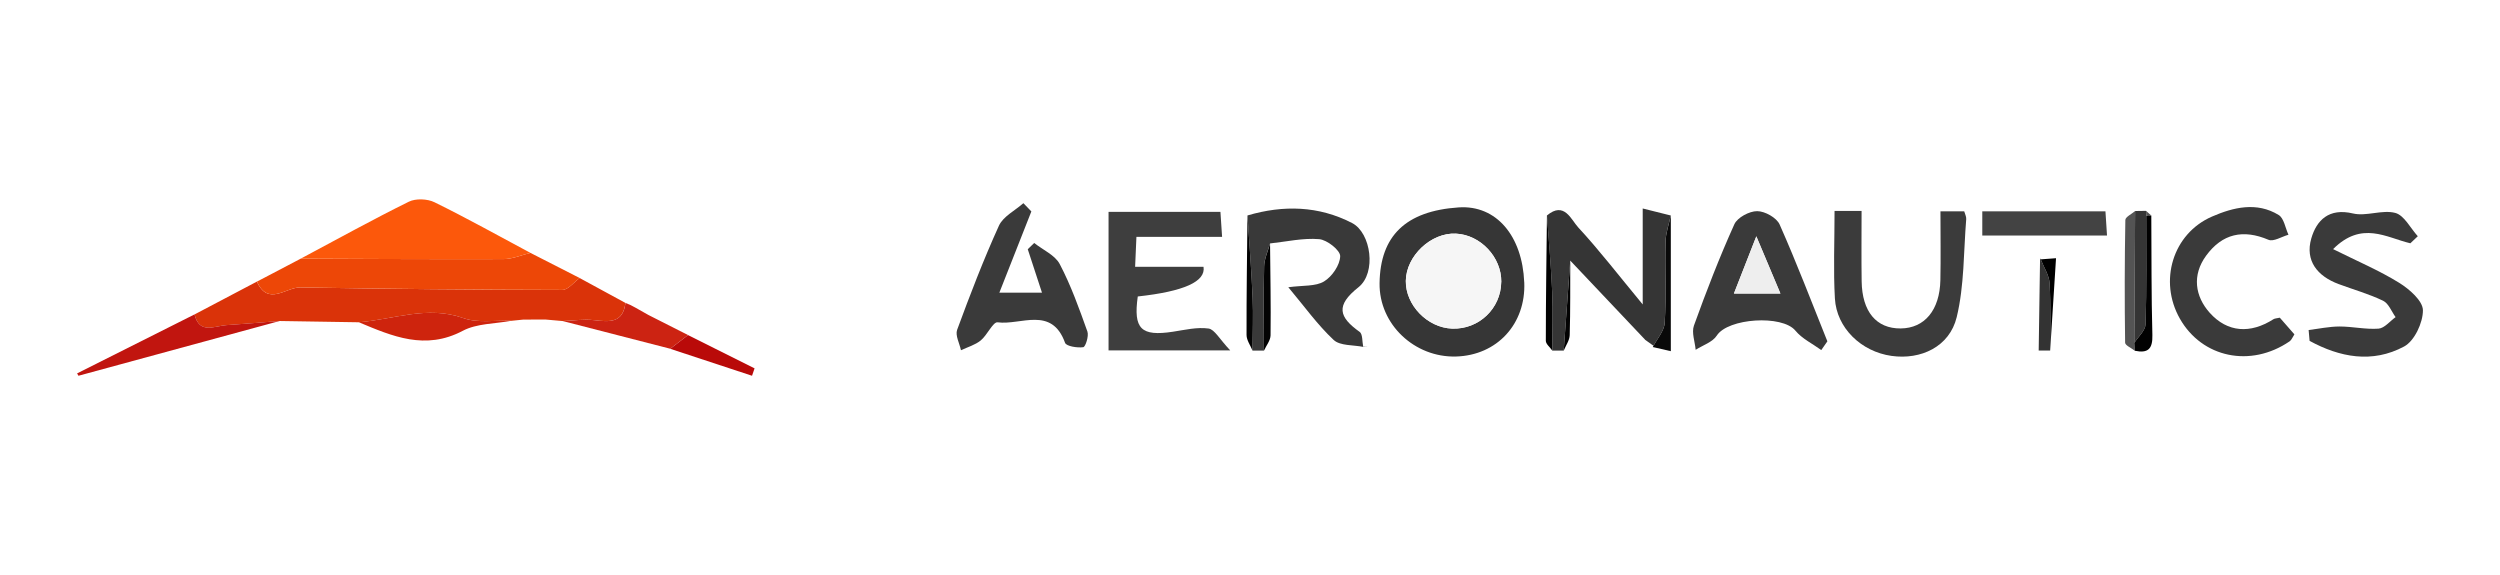<svg xmlns="http://www.w3.org/2000/svg" id="uuid-54d04643-63c5-463a-a19c-a9a1c59ce557" viewBox="0 0 652 150"><path d="M146.73,83.73c-1.5-.13-3-.26-4.5-.4-1.92,0-3.83.01-5.75.02-1.02.1-2.04.21-3.05.31-4.21-.17-8.78.66-12.57-.69-9.43-3.38-18.24.38-27.3,1.08-6.87-.11-13.74-.22-20.61-.33-4.63.37-9.26.77-13.9,1.08-3.13.21-7.01,2.47-8.32-2.79,5.42-2.86,10.85-5.71,16.27-8.57,2.93,6.5,7.56,1.46,11.33,1.52,22.77.39,45.55.62,68.33.65,1.5,0,3.01-2.02,4.51-3.1,3.98,2.16,7.96,4.33,11.94,6.49-.63,5.31-4.18,4.97-8.16,4.5-2.7-.32-5.48.12-8.23.23Z" style="fill:#da3309; stroke-width:0px;"></path><path d="M151.18,72.51c-1.5,1.08-3.01,3.1-4.51,3.1-22.78-.04-45.55-.26-68.33-.65-3.78-.07-8.4,4.98-11.33-1.52,0,0-.05.03-.05.03,1.01-.53,2.01-1.05,3.02-1.58,2.82-1.48,5.64-2.96,8.46-4.44,17.62.06,35.25.19,52.87.12,2.34-.01,4.68-1.05,7.02-1.62,4.28,2.19,8.56,4.37,12.85,6.56Z" style="fill:#ed4707; stroke-width:0px;"></path><path d="M138.33,65.95c-2.34.57-4.68,1.61-7.02,1.62-17.62.08-35.25-.05-52.87-.12,9.37-4.99,18.66-10.14,28.17-14.84,1.81-.9,4.86-.77,6.71.14,8.46,4.15,16.7,8.76,25.01,13.2Z" style="fill:#fc580b; stroke-width:0px;"></path><path d="M50.73,82c1.31,5.26,5.19,3,8.32,2.79,4.64-.31,9.27-.72,13.9-1.08-17.5,4.76-34.99,9.53-52.49,14.29-.12-.21-.23-.41-.35-.62,10.21-5.13,20.41-10.25,30.62-15.38Z" style="fill:#c1150f; stroke-width:0px;"></path><path d="M93.55,84.04c9.06-.7,17.87-4.46,27.3-1.08,3.79,1.36,8.36.53,12.57.69-4.27.81-9.04.68-12.72,2.62-9.79,5.18-18.36,1.44-27.15-2.24Z" style="fill:#ce240d; stroke-width:0px;"></path><path d="M146.73,83.73c2.75-.1,5.53-.54,8.23-.23,3.98.47,7.53.8,8.16-4.5.45.19.9.38,1.35.57.43.23.85.45,1.28.68,1.12.63,2.24,1.27,3.37,1.9-.24.21-.48.41-.1.08-.35.37-.13.14.08-.09,3.45,1.75,6.9,3.49,10.34,5.24-1.55,1.19-3.09,2.38-4.64,3.57-9.36-2.41-18.72-4.82-28.08-7.23Z" style="fill:#cc2312; stroke-width:0px;"></path><path d="M174.8,90.96c1.55-1.19,3.09-2.38,4.64-3.57,5.78,2.89,11.57,5.78,17.35,8.68-.22.64-.44,1.29-.66,1.93-7.11-2.34-14.22-4.69-21.33-7.03Z" style="fill:#b90a09; stroke-width:0px;"></path><path d="M136.47,83.35c1.92,0,3.83-.01,5.75-.02-1.92,0-3.83.01-5.75.02Z" style="fill:#ce240d; stroke-width:0px;"></path><path d="M69.97,71.89c-1.01.53-2.01,1.05-3.02,1.58,1.01-.53,2.01-1.05,3.02-1.58Z" style="fill:#da3309; stroke-width:0px;"></path><path d="M165.74,80.25c-.43-.23-.85-.45-1.28-.68.43.23.85.45,1.28.68Z" style="fill:#da3309; stroke-width:0px;"></path><path d="M318.72,61.78h-22.34c-.12,2.69-.22,4.93-.34,7.81h17.84q.93,5.76-17.15,7.73c-1.19,8.47.85,10.47,9.19,9.19,3.08-.47,6.27-1.25,9.27-.83,1.57.22,2.83,2.72,5.65,5.7h-31.73v-36.12h29.18c.11,1.74.25,3.74.43,6.51Z" style="fill:#3e3e3e; stroke-width:0px;"></path><path d="M397.53,73.63c.45,10.85-7.1,19.05-17.81,19.35-10.74.3-20.09-8.34-19.93-19.15.18-12.27,6.77-18.8,20.63-19.74,9.87-.67,16.61,7.5,17.1,19.54ZM391.53,73.52c.08-6.44-5.41-12.28-11.84-12.59-6.48-.31-12.98,5.82-13.06,12.33-.07,6.32,5.63,12.2,12.07,12.44,6.96.26,12.74-5.23,12.82-12.18Z" style="fill:#363636; stroke-width:0px;"></path><path d="M478.46,55.02h7.04c0,6.24-.07,12.29.02,18.34.11,7.93,3.84,12.36,10.19,12.3,6.23-.06,10.18-4.77,10.34-12.61.12-5.86.02-11.73.02-17.93h6.2c.19.7.57,1.38.52,2.02-.7,8.55-.48,17.33-2.48,25.57-1.87,7.71-9.33,11.19-17,10.11-7.89-1.11-14.33-7.27-14.77-14.98-.42-7.32-.09-14.68-.09-22.84Z" style="fill:#3b3b3b; stroke-width:0px;"></path><path d="M628.62,63.45c-6.27-1.48-12.67-5.95-20.15,1.52,6.34,3.16,12.04,5.57,17.24,8.79,2.67,1.65,6.18,4.72,6.19,7.17.01,3.23-2.21,8-4.91,9.44-8.31,4.46-16.78,2.82-24.65-1.47-.08-.94-.16-1.89-.25-2.83,2.68-.33,5.37-.91,8.05-.92,3.4,0,6.83.81,10.19.56,1.55-.12,2.96-1.95,4.44-3-1.06-1.47-1.82-3.58-3.25-4.27-3.71-1.79-7.74-2.91-11.62-4.36-5.54-2.06-8.78-6.09-7.12-11.88,1.38-4.78,4.61-8.02,10.87-6.53,3.47.83,7.62-1.05,11.04-.14,2.33.62,3.94,3.96,5.87,6.08-.65.61-1.29,1.23-1.94,1.84Z" style="fill:#3a3a3a; stroke-width:0px;"></path><path d="M474.98,91.29c-2.28-1.66-5.01-2.95-6.74-5.06-3.43-4.18-17.58-3.27-20.5,1.29-1.09,1.71-3.63,2.5-5.51,3.71-.19-2.12-1.1-4.5-.45-6.32,3.22-8.92,6.64-17.78,10.54-26.42.79-1.76,3.91-3.43,5.95-3.42,2.01,0,5.08,1.71,5.86,3.48,4.45,10.02,8.36,20.28,12.45,30.47-.53.76-1.06,1.52-1.59,2.28ZM452.21,76.55h12.12c-2-4.75-3.76-8.94-6.28-14.92-2.39,6.1-4.04,10.33-5.84,14.92Z" style="fill:#3a3a3a; stroke-width:0px;"></path><path d="M268.98,55.14c-2.69,6.82-5.38,13.65-8.35,21.19h11.12c-1.22-3.74-2.47-7.54-3.71-11.33.56-.54,1.12-1.08,1.68-1.63,2.29,1.82,5.45,3.17,6.68,5.54,2.93,5.59,5.07,11.61,7.2,17.57.41,1.16-.51,4-1.09,4.07-1.56.21-4.41-.24-4.74-1.14-3.49-9.68-11.56-4.53-17.59-5.35-1.21-.16-2.7,3.35-4.41,4.73-1.45,1.18-3.41,1.73-5.15,2.55-.37-1.79-1.53-3.86-1-5.32,3.37-9.15,6.87-18.28,10.9-27.15,1.1-2.42,4.2-3.95,6.38-5.88.69.71,1.38,1.43,2.07,2.14Z" style="fill:#3a3a3a; stroke-width:0px;"></path><path d="M329.65,91.43c-1,0-1.99,0-2.99,0,.02-4.61.22-9.23.02-13.84-.31-7.14-.88-14.27-1.34-21.4,9.35-2.76,18.59-2.52,27.29,1.98,4.96,2.57,6.39,12.99,1.66,16.74-6.03,4.78-5.12,7.78.31,11.65.81.58.64,2.54.92,3.86l.09.06c-2.65-.55-6.11-.25-7.8-1.83-4.22-3.95-7.63-8.75-11.82-13.74,3.87-.53,7.12-.17,9.33-1.52,2.09-1.26,4.16-4.3,4.2-6.59.03-1.52-3.42-4.26-5.49-4.43-4.21-.35-8.53.66-12.81,1.12-.54,1.99-1.49,3.98-1.54,5.98-.18,7.31-.05,14.62-.04,21.93Z" style="fill:#393939; stroke-width:0px;"></path><path d="M594.57,82.85c1.18,1.35,2.44,2.79,3.81,4.35-.49.74-.74,1.47-1.25,1.82-10.17,6.95-22.82,4.31-28.63-5.93-5.55-9.79-1.86-22.15,8.39-26.61,5.57-2.42,11.67-3.91,17.39-.41,1.38.85,1.73,3.39,2.55,5.15-1.76.49-3.89,1.87-5.2,1.32-6.64-2.82-12.06-1.6-16.26,4.12-3.74,5.09-2.91,10.63.92,14.91,4.63,5.17,10.61,5.52,16.61,1.69.38-.24.91-.23,1.67-.41Z" style="fill:#3a3a3a; stroke-width:0px;"></path><path d="M429.05,88.6c-6.51-6.88-13.02-13.76-19.53-20.64-.57,7.83-1.13,15.65-1.7,23.48-1,0-1.99,0-2.99,0,0-5.1.2-10.21-.02-15.3-.29-6.66-.89-13.3-1.36-19.95,4.52-3.77,6.27,1.08,8.17,3.14,5.4,5.83,10.27,12.17,16.8,20.07v-25.03c3.37.84,5.35,1.34,7.32,1.83-.48,2.27-1.31,4.53-1.37,6.81-.18,7.05.19,14.12-.21,21.15-.12,2.17-2.02,4.25-3.11,6.36,0,0,.3-.26.3-.26-.77-.55-1.54-1.1-2.31-1.65Z" style="fill:#353535; stroke-width:0px;"></path><path d="M516.98,61.43v-6.32h32.12c.12,1.87.25,3.88.41,6.32h-32.53Z" style="fill:#434343; stroke-width:0px;"></path><path d="M556.78,91.48c-.89-.7-2.54-1.4-2.55-2.11-.15-10.67-.13-21.33.06-32,.01-.79,1.67-1.56,2.56-2.34-.07,11.47-.15,22.95-.22,34.42.05.68.11,1.35.16,2.03Z" style="fill:#545454; stroke-width:0px;"></path><path d="M431.06,90.51c1.09-2.12,2.98-4.19,3.11-6.36.4-7.03.03-14.1.21-21.15.06-2.28.89-4.54,1.37-6.81v35.4c-1.49-.34-3.09-.71-4.69-1.08Z" style="fill:#090909; stroke-width:0px;"></path><path d="M556.62,89.45c.07-11.47.15-22.95.22-34.42.94-.01,1.89-.03,2.83-.04.03.41.05.83.07,1.24,0,9.44.13,18.88-.17,28.31-.05,1.67-1.92,3.27-2.95,4.91Z" style="fill:#353535; stroke-width:0px;"></path><path d="M534.68,91.42c-1,0-1.99,0-2.99,0,.12-8.01.24-16.03.36-24.04,0,0,.17.26.17.26.81,2.09,2.2,4.13,2.32,6.25.33,5.83.13,11.68.14,17.53Z" style="fill:#333; stroke-width:0px;"></path><path d="M556.62,89.45c1.03-1.63,2.9-3.24,2.95-4.91.3-9.43.16-18.87.17-28.32,0,0,.66-.09.66-.09l.66.08c.07,10.39,0,20.78.28,31.17.1,3.65-1.17,4.8-4.56,4.1-.05-.68-.11-1.35-.16-2.03Z" style="fill:#010101; stroke-width:0px;"></path><path d="M325.34,56.2c.46,7.13,1.04,14.26,1.34,21.4.2,4.6,0,9.22-.02,13.84-.55-1.36-1.56-2.72-1.56-4.08-.03-10.38.14-20.77.24-31.15Z" style="fill:#030303; stroke-width:0px;"></path><path d="M403.45,56.17c.47,6.65,1.08,13.29,1.36,19.95.22,5.09.03,10.2.02,15.3-.58-.85-1.68-1.69-1.68-2.54,0-10.91.17-21.81.29-32.72Z" style="fill:#020202; stroke-width:0px;"></path><path d="M329.65,91.43c-.01-7.31-.14-14.62.04-21.93.05-2.01,1-3.99,1.54-5.98.07,7.98.23,15.96.13,23.94-.02,1.33-1.11,2.65-1.71,3.97Z" style="fill:#030303; stroke-width:0px;"></path><path d="M534.68,91.42c0-5.84.19-11.7-.14-17.53-.12-2.12-1.51-4.17-2.32-6.25,1.33-.1,2.66-.2,3.99-.3-.51,8.03-1.02,16.05-1.53,24.08Z" style="fill:#000; stroke-width:0px;"></path><path d="M532.04,67.38c-.12,8.01-.24,16.03-.36,24.04.12-8.01.24-16.03.36-24.04Z" style="fill:#000; stroke-width:0px;"></path><path d="M407.82,91.44c.57-7.83,1.13-15.65,1.7-23.48-.02,6.48.05,12.97-.14,19.45-.04,1.36-1.02,2.69-1.56,4.03Z" style="fill:#020202; stroke-width:0px;"></path><path d="M355.51,90.45c.41-.02.82-.03,1.23-.05-.37.04-.75.07-1.13.11,0,0-.1-.06-.1-.06Z" style="fill:#393939; stroke-width:0px;"></path><path d="M561.06,56.21l-.66-.08s-.66.09-.66.09c-.01-.41-.04-.83-.07-1.24.46.41.92.82,1.39,1.23Z" style="fill:#545454; stroke-width:0px;"></path><path d="M429.05,88.6c.77.55,1.54,1.1,2.31,1.65-.77-.55-1.54-1.1-2.31-1.65Z" style="fill:#090909; stroke-width:0px;"></path><path d="M391.53,73.52c-.08,6.95-5.86,12.43-12.82,12.18-6.44-.24-12.15-6.12-12.07-12.44.08-6.5,6.57-12.64,13.06-12.33,6.42.31,11.91,6.15,11.84,12.59Z" style="fill:#f6f6f6; stroke-width:0px;"></path><path d="M452.21,76.55c1.8-4.59,3.45-8.82,5.84-14.92,2.52,5.98,4.28,10.17,6.28,14.92h-12.12Z" style="fill:#eee; stroke-width:0px;"></path><path d="M169.1,82.14c-.22.23-.43.45-.08.09-.38.33-.14.12.1-.08,0,0-.01,0-.01,0Z" style="fill:#da3309; stroke-width:0px;"></path></svg>